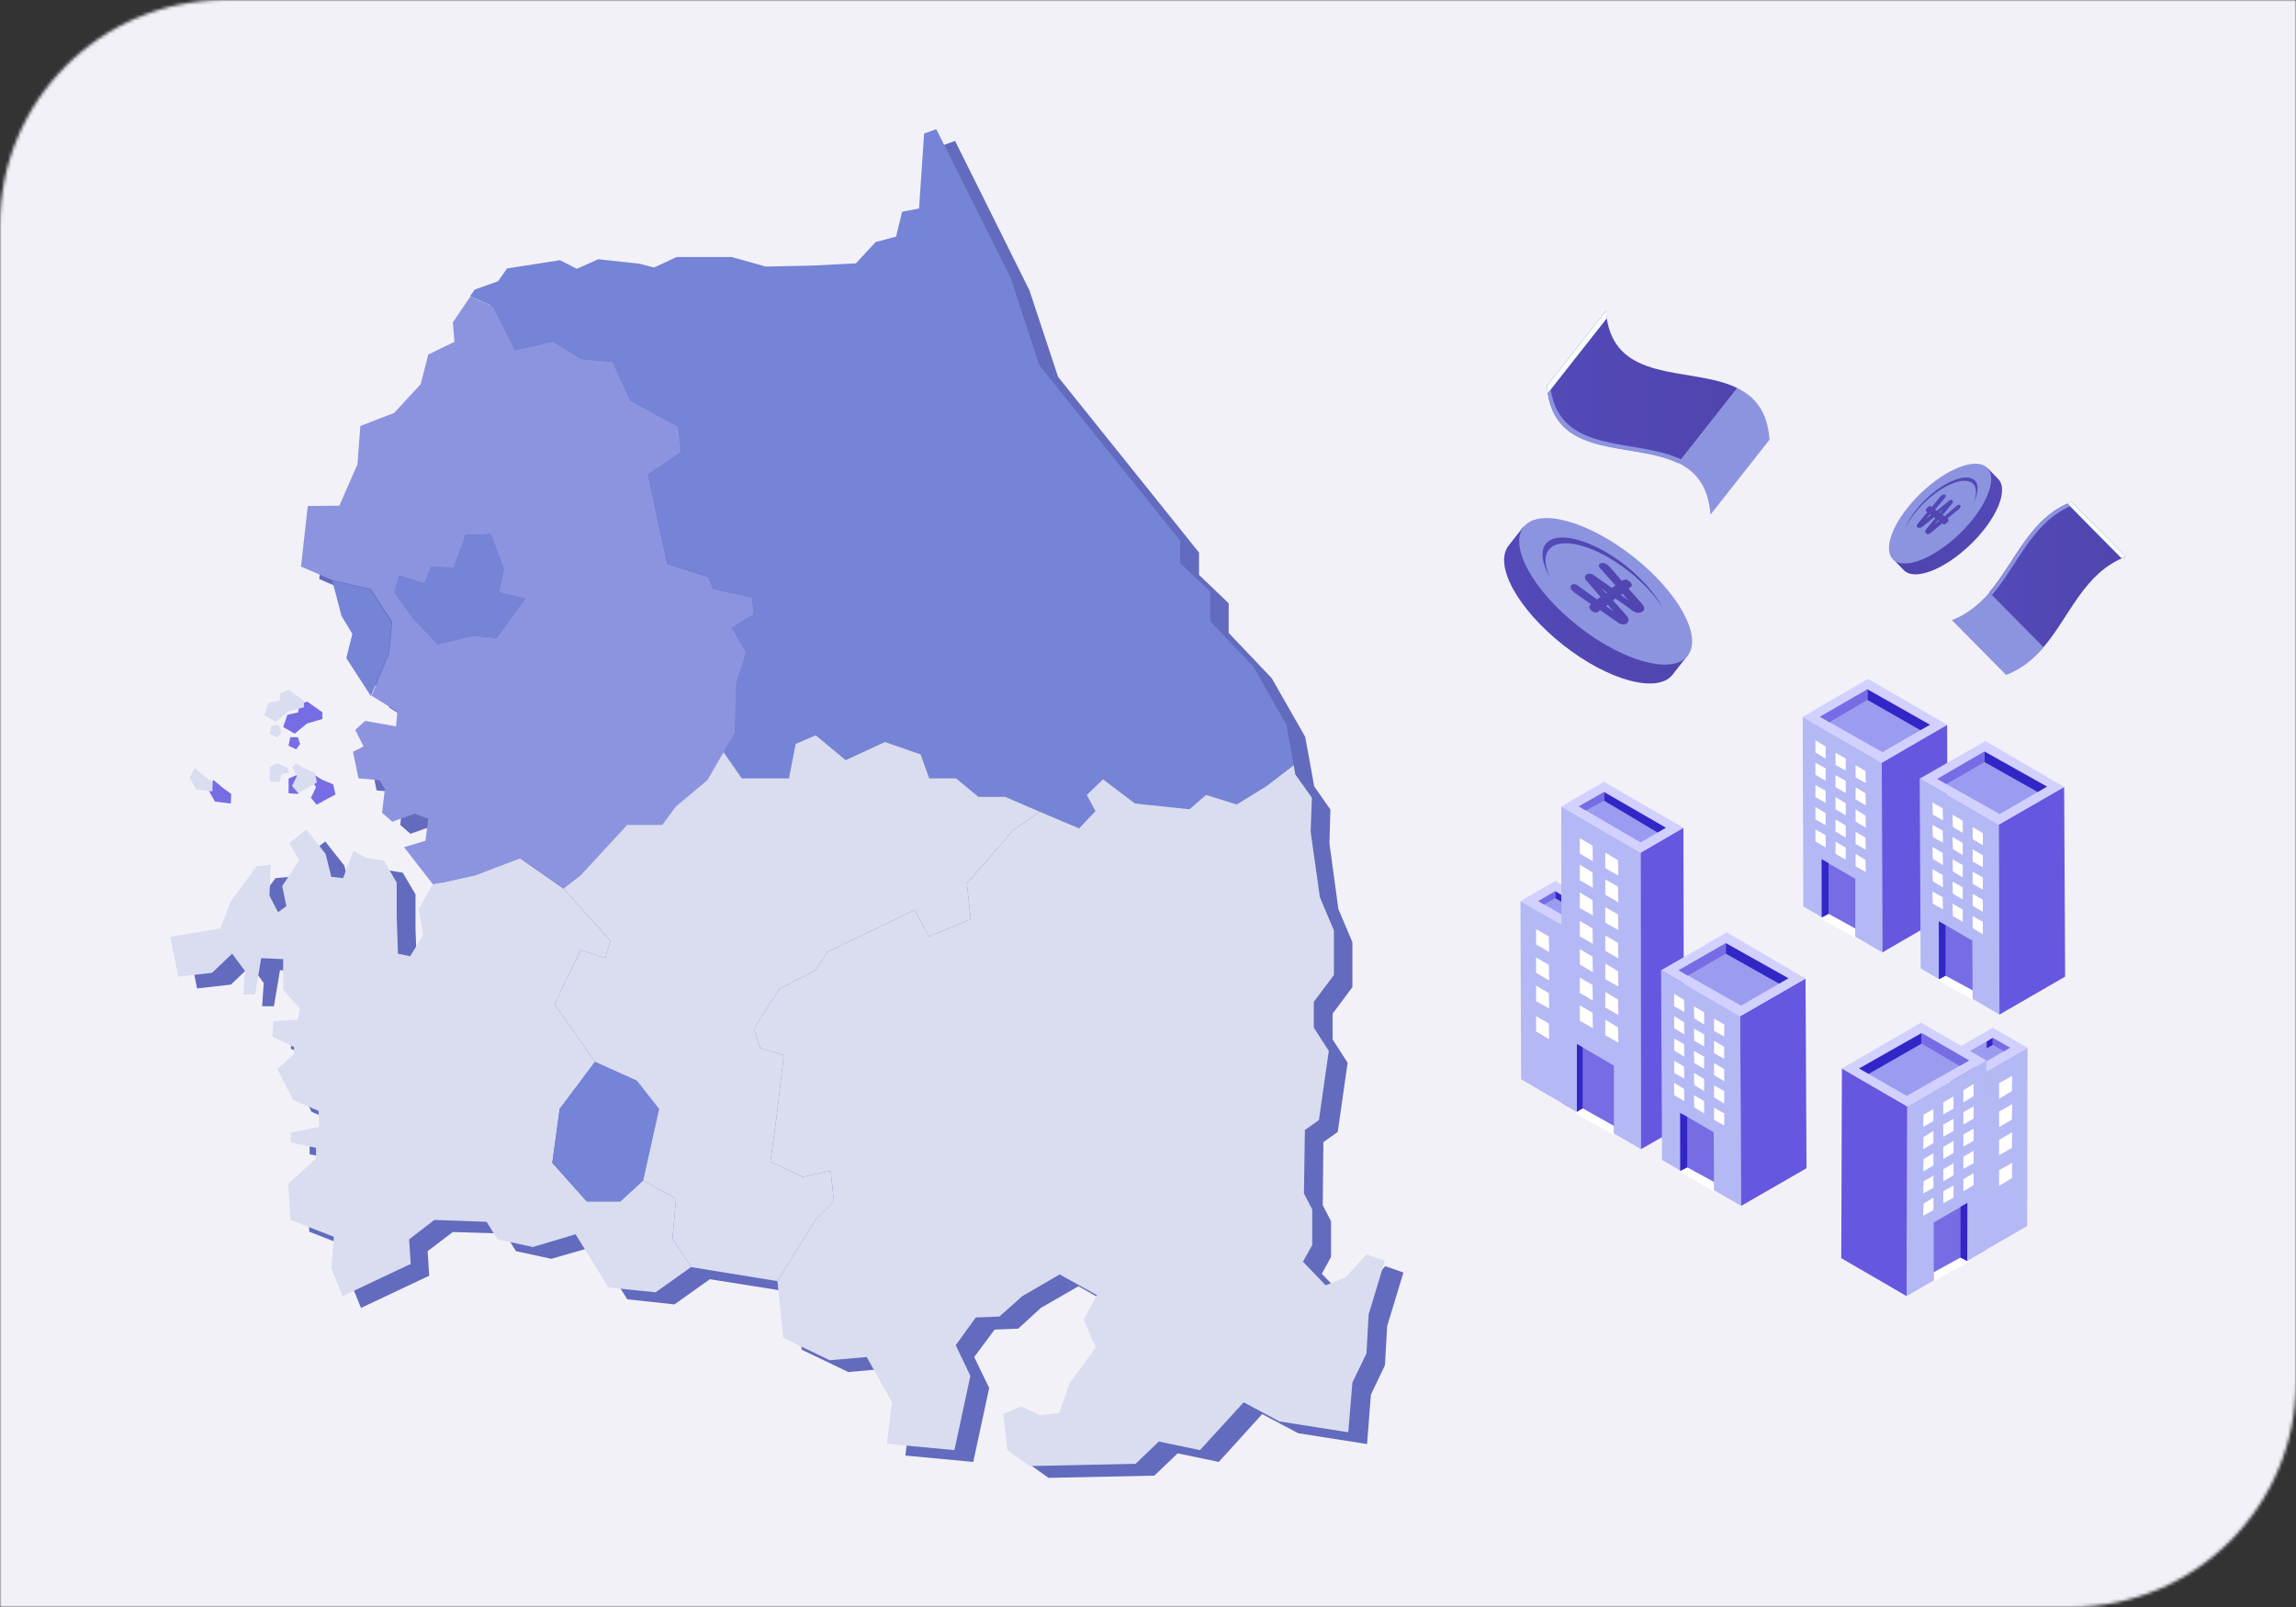 <svg width="720" height="504" viewBox="0 0 720 504" fill="none" xmlns="http://www.w3.org/2000/svg">
<rect x="0" y="0" width="720" height="504" fill="#333333" stroke="none"/>
<g clip-path="url(#clip0_167_9115)">
<mask id="mask0_167_9115" style="mask-type:luminance" maskUnits="userSpaceOnUse" x="0" y="0" width="720" height="504">
<path d="M649.4 504H0V70.6C0 31.6 31.6 0 70.6 0H720V433.4C720 472.4 688.4 504 649.4 504Z" fill="white"/>
</mask>
<g mask="url(#mask0_167_9115)">
<path d="M720 0H0V504H720V0Z" fill="#F3F1F8"/>
</g>
<mask id="mask1_167_9115" style="mask-type:luminance" maskUnits="userSpaceOnUse" x="0" y="0" width="720" height="504">
<path d="M649.4 504H0V70.6C0 31.6 31.6 0 70.6 0H720V433.4C720 472.4 688.4 504 649.4 504Z" fill="white"/>
</mask>
<g mask="url(#mask1_167_9115)">
<path d="M434.4 397.1L427.9 404.4L421.6 406.8L414.5 399.5L417.4 394.2V383L414.8 378L415 358.2L419.5 355L422.6 333.3L417.9 326V317.9L424.1 309.6V295.5L419.7 285.1L416.9 264.5L417.2 253.9L412.1 246.6L411.6 243.7L409.3 231.1L398.8 212.7L385.3 198.5V189.2L376 180.3V173.3L331.8 118.2L322.8 91L299.5 44.2L295.6 45.6L294 69.2L288.7 70.2L286.9 77.9L280.4 79.6L274.3 86.3L260.3 87L246.1 87.3L235.2 84.3H218.1L210.9 87.6L206.4 86.5L193.5 85L186.8 88L181.5 85.3L164.9 87.9L162 91.9L154.7 94.5L153.2 96.7L147.7 104.8L148.2 110.9L140 114.9L137.6 124.2L129.3 133.2L118.7 137.4L117.8 149.4L112.1 162.4L102.2 162.5L100.1 181.6L110.1 185.9L113 197L116.4 202.5L114.5 210.1L122.2 222L130.3 227.1L129.9 231.6L120.2 229.9L117.1 232.7L119.7 237.9L116.4 239.6L118.1 247.9L124.7 248.5L126.4 251.2L125.5 258.7L128.7 261.5L135.8 259L140 260.6L139.1 267.5L132.4 269.5L141.5 281.2L137.1 289L138.5 297L134.5 303.6L130.7 302.8L130.3 291.1V280.5L126.3 273.7L120.8 272.8L116.7 270.7L113.5 279.1L109.7 278.8L108 271.5L102 263.9L96.5 268.2L99.7 273.5L94.4 281.7L95.7 288L93.1 289.8L90.4 284.7L90.8 275L86.4 275.4L78.3 286.3L74.9 295L59.3 297.6L61.8 310L72.4 308.8L78.7 302.8L82.7 308.3L82.2 315.6H85.9L87.8 304.3L94.7 304.5V314.3L100 320.2L99.3 323.5L91.5 324L91.2 328.9L98.1 332.2V334.4L92.8 339L97.7 348.7L105.8 352.1L106 357.2L97.1 358.9V362L105 363.7V367.1L96.3 375.1L97 386.3L110.5 391.6L109.7 401.6L113.2 410.2L134.6 400.1L134.1 392.4L142 386.4L158.4 386.9L161.8 392.4L172.9 394.8L186.4 390.9L196.7 407.5L211.5 409.1L222.6 401.2L249.7 405.5L251.4 423.3L266 430.3L277.6 429.3L285.6 443.5L283.9 456.5L305.2 458.5L310.2 435.3L305.5 425.6L311.9 417L319.3 416.7L326.4 410.2L338.2 403.4L349.8 410L345.7 417.7L349.5 426.3L341.2 437.8L338.1 446.9L332 447.5L326.2 444.8L320.5 447.2L321.8 458.5L328.8 463.5L347.7 463.1L362 462.8L369.3 455.8L382.2 458.5L395.8 443.5L407.1 449.5L428.7 452.9L429.9 437.4L434.3 428.2L435 415.9L440.1 399.1L434.4 397.1Z" fill="#626BBD"/>
<path d="M96.3 226.9L101.1 225.5V223.4L96.3 220L93.8 221.1L93.5 223.4L90.1 224.2L88.8 228L92.4 230.1L96.3 226.9Z" fill="#766DE4"/>
<path d="M94.1 233.3L93.4 231.2H91L90.5 233.9L92.9 235L94.1 233.3Z" fill="#766DE4"/>
<path d="M99.3 252.4L102.7 250.5L105.2 249.2L104.5 246L101.1 244.6L98.7 243.1L97.5 244.4L99.1 246.9L97.5 250.2L99.3 252.4Z" fill="#766DE4"/>
<path d="M90.5 248.8L93.5 249L94.1 246.5L96.5 246L96 244.6L92.9 243.1L90.5 244.2V248.8Z" fill="#766DE4"/>
<path d="M72.4 252L72.5 249L69.9 247.1L66.9 244.6L65.4 247.8L67.4 251.4L72.4 252Z" fill="#766DE4"/>
<path d="M236.4 192.6L235.8 187.4L223.6 184.7L222.2 181L209.2 176.9L203.2 148.8L213.6 141.8L212.7 133.8L197.6 125.6L192.1 113.5L182.3 112.6L173.4 107.1L161.5 109.8L154.7 96.2L147.5 93L142 101.1L142.5 107.2L134.3 111.2L131.9 120.5L123.6 129.5L113 133.6L112.1 145.6L106.4 158.6L96.5 158.7L94.4 177.7L104.4 182L116.2 184.7L123 195L122.1 204.8L116.5 218.2L124.6 223.2L124.2 227.8L114.5 226.1L111.4 228.9L114 234.1L110.7 235.8L112.4 244.1L119 244.7L120.7 247.4L119.8 254.9L123 257.7L130.1 255.2L134.3 256.8L133.4 263.7L126.7 265.7L135.8 277.4L149.3 274.4L163.3 269.2L176.9 278.7L182.3 274.4L196.8 258.7H207.9L212.2 252.9L222.1 244.6L230.6 229.9L231 214.4L234.1 204.7L229.6 196.9L236.4 192.6ZM155.7 200.1L148.2 199.4L137.3 202.1L129.6 194L123.7 185.8L125.2 180.5L133.1 183L135.2 177.8L142.3 178.1L146 167.8L153.9 167.5L158 178.3L156.5 185.8L164.7 187.7L155.7 200.1Z" fill="#8C94E0"/>
<path d="M158 178.3L153.9 167.5L146 167.8L142.3 178L135.2 177.8L133.1 183L125.2 180.5L123.7 185.8L129.6 194L137.2 202.1L148.2 199.4L155.7 200.1L164.7 187.7L156.5 185.8L158 178.3Z" fill="#7584D6"/>
<path d="M104.2 182.1L107.1 193.2L110.5 198.8L108.6 206.4L116.3 218.3L121.9 204.9L122.8 195.1L116 184.8L104.2 182.1Z" fill="#7584D6"/>
<path d="M247.4 244.1L249.5 233.3L255.8 230.6L265.2 238.4L277.5 232.7L288.7 236.6L291.4 244.1H299.8L306.8 249.9H315.2L338.4 259.8L343.5 254.4L340.8 249.3L345.9 244.4L355.9 252L373 253.8L378.2 249.3L387.8 252.3L397.1 246.6L405.7 240L403.4 227.3L393 209L379.5 194.8V185.5L370.1 176.6V169.6L325.9 114.5L317 87.3L293.6 40.5L289.8 41.9L288.2 65.4L282.9 66.4L281 74.2L274.6 75.9L268.4 82.6L254.4 83.3L240.2 83.6L229.4 80.6H212.2L205.1 83.9L200.5 82.7L187.6 81.3L180.9 84.3L175.6 81.6L159 84.2L156.2 88.2L148.9 90.8L147.4 92.9L154.6 96.1L161.4 109.8L173.3 107.1L182.2 112.6L192.1 113.6L197.6 125.7L212.7 133.8L213.7 141.8L203.2 148.8L209.3 176.9L222.3 180.9L223.6 184.6L235.8 187.4L236.4 192.6L229.4 196.9L233.9 204.6L230.8 214.3L230.4 229.8L226.9 235.9L232.6 244.1H247.4Z" fill="#7584D6"/>
<path d="M128.3 388.7L136.2 382.6L152.6 383.2L156 388.7L167.1 391.1L180.5 387.1L190.8 403.8L205.6 405.3L216.7 397.4L210.9 388.4L212 376L201.7 370.2L194.5 376.8H184L173.2 364.7L175.5 347.8L186.6 333L173.9 315L182.1 297.9L189.8 300.5L191.4 295L176.7 278.7L163.1 269.2L149.1 274.5L135.6 277.5L131.3 285.2L132.7 293.3L128.6 299.9L124.8 299.1L124.4 287.4V276.8L120.4 269.9L115 269.1L110.8 266.9L107.6 275.4L103.9 275L102.1 267.8L96.1 260.2L90.7 264.4L93.8 269.8L88.5 277.9L89.8 284.2L87.2 286.1L84.5 280.9L84.9 271.2L80.5 271.7L72.4 282.6L69.1 291.2L53.4 293.8L55.9 306.3L66.5 305.1L72.8 299.1L76.8 304.5L76.3 311.9H80L81.9 300.5L88.8 300.8V310.5L94.1 316.4L93.4 319.8L85.7 320.3L85.4 325.1L92.2 328.4V330.6L87 335.3L91.9 345L99.9 348.4L100.1 353.4L91.2 355.2V358.3L99.1 360V363.3L90.4 371.3L91.1 382.6L104.7 387.9L103.9 397.8L107.4 406.5L128.8 396.4L128.3 388.7Z" fill="#D9DDEF"/>
<path d="M199.7 338.9L186.6 333L175.5 347.8L173.2 364.7L184 376.8H194.5L201.7 370.2L206.7 347.8L199.7 338.9Z" fill="#7584D6"/>
<path d="M255.7 382.6L261.5 376.8L260.5 367.2L251.7 369.1L241.6 364.3L243.5 350.5L245.8 330.9L238.4 328.7L236.4 322.6L244.5 310.1L255.7 304.3L259.6 298.5L286.8 285.4L291.3 293.7L304.4 288.3L303.2 277.1L317.9 260.2L326.1 254.6L315.2 249.9H306.8L299.8 244.1H291.4L288.7 236.6L277.5 232.7L265.2 238.4L255.8 230.6L249.5 233.3L247.4 244.1H232.6L226.9 235.9L221.9 244.6L212 252.9L207.7 258.7H196.7L182.1 274.5L176.7 278.7L191.4 295L189.8 300.5L182.1 297.9L173.9 315L186.6 333L199.7 338.9L206.7 347.8L201.7 370.2L212 376L210.9 388.4L216.7 397.4L243.8 401.8L255.7 382.6Z" fill="#D9DDEF"/>
<path d="M428.5 424.5L429.2 412.2L434.3 395.4L428.5 393.4L422 400.6L415.7 403.1L408.6 395.7L411.5 390.5V379.3L408.9 374.3L409.2 354.4L413.6 351.3L416.7 329.6L412 322.3V314.2L418.3 305.8V291.8L413.9 281.4L411 260.8L411.4 250.2L406.2 242.9L405.7 240L397.1 246.6L387.8 252.3L378.2 249.3L373 253.8L355.9 252L345.9 244.4L340.8 249.3L343.5 254.4L338.4 259.8L326.1 254.6L317.9 260.2L303.2 277.1L304.4 288.3L291.3 293.7L286.8 285.4L259.6 298.5L255.7 304.3L244.5 310.1L236.4 322.6L238.4 328.7L245.8 330.9L243.5 350.5L241.6 364.3L251.7 369.1L260.5 367.2L261.5 376.8L255.7 382.6L243.8 401.8L245.6 419.6L260.2 426.6L271.8 425.6L279.7 439.8L278.1 452.8L299.3 454.8L304.3 431.5L299.7 421.9L306 413.2L313.4 412.9L320.6 406.5L332.3 399.7L344 406.2L339.8 413.9L343.6 422.6L335.3 434L332.2 443.2L326.1 443.8L320.3 441.1L314.6 443.5L315.9 454.8L322.9 459.8L341.8 459.4L356.1 459.1L363.4 452.1L376.3 454.8L390 439.8L401.2 445.8L422.8 449.2L424.1 433.6L428.5 424.5Z" fill="#D9DDEF"/>
<path d="M90.4 216.3L87.9 217.4L87.7 219.7L84.2 220.5L82.9 224.3L86.5 226.4L90.4 223.2L95.3 221.8V219.7L90.4 216.3Z" fill="#D9DDEF"/>
<path d="M87.5 227.5H85.1L84.6 230.2L87 231.3L88.3 229.6L87.5 227.5Z" fill="#D9DDEF"/>
<path d="M92.8 239.4L91.6 240.7L93.2 243.2L91.6 246.5L93.5 248.7L96.9 246.8L99.4 245.4L98.7 242.3L95.3 240.9L92.8 239.4Z" fill="#D9DDEF"/>
<path d="M87 239.4L84.6 240.5V245.1L87.7 245.3L88.3 242.8L90.7 242.3L90.2 240.8L87 239.4Z" fill="#D9DDEF"/>
<path d="M61 240.9L59.5 244L61.5 247.6L66.6 248.2L66.7 245.3L64 243.4L61 240.9Z" fill="#D9DDEF"/>
<path d="M476.8 282.6L477 338.5L492.3 347.4L492.2 291.4L476.8 282.6Z" fill="#B4B8F4"/>
<path d="M490 290.2L490.1 346.2L501 339.9L500.8 283.9L490 290.2Z" fill="#73716E"/>
<path d="M476.8 282.6L490 290.2L500.8 283.9L487.7 276.3L476.8 282.6Z" fill="#D2D0FF"/>
<path d="M495.3 283.9L487.7 279.5L482.4 282.6L490 287L495.3 283.9Z" fill="#9B9BF0"/>
<path d="M489.6 252.9L489.7 346L514.6 360.4L514.5 267.4L489.6 252.9Z" fill="#B4B8F4"/>
<path d="M514.5 267.4L514.6 360.4L528.1 352.7L527.9 259.6L514.5 267.4Z" fill="#6657E0"/>
<path d="M489.6 252.9L514.5 267.4L527.9 259.6L503 245.2L489.6 252.9Z" fill="#D2D0FF"/>
<path d="M522.4 259.6L503 248.4L495.1 252.9L514.5 264.2L522.4 259.6Z" fill="#9B9BF0"/>
<path d="M495.4 279.9V284.8L499.5 287.1L499.4 282.3L495.4 279.9Z" fill="white"/>
<path d="M495.4 271.2V276.1L499.5 278.4L499.4 273.6L495.4 271.2Z" fill="white"/>
<path d="M495.4 262.9V267.7L499.5 270.1L499.4 265.2L495.4 262.9Z" fill="white"/>
<path d="M495.4 288.8V293.7L499.5 296L499.4 291.2L495.4 288.8Z" fill="white"/>
<path d="M495.4 297.7V302.5L499.5 304.9L499.4 300L495.4 297.7Z" fill="white"/>
<path d="M495.4 306.6V311.4L499.5 313.8L499.4 308.9L495.4 306.6Z" fill="white"/>
<path d="M503.4 284.5V289.4L507.5 291.7L507.4 286.8L503.4 284.5Z" fill="white"/>
<path d="M503.4 293.4V298.2L507.5 300.6L507.4 295.7L503.4 293.4Z" fill="white"/>
<path d="M503.4 302.2V307.1L507.5 309.4L507.4 304.6L503.4 302.2Z" fill="white"/>
<path d="M503.4 311.1V316L507.5 318.3L507.4 313.5L503.4 311.1Z" fill="white"/>
<path d="M503.4 275.8V280.6L507.5 283L507.4 278.1L503.4 275.8Z" fill="white"/>
<path d="M503.4 267.4V272.3L507.5 274.6L507.4 269.8L503.4 267.4Z" fill="white"/>
<path d="M503.4 319.8V324.7L507.5 327L507.4 322.2L503.4 319.8Z" fill="white"/>
<path d="M495.4 315.3V320.1L499.5 322.5L499.4 317.6L495.4 315.3Z" fill="white"/>
<path d="M495.6 328.1L495.7 349.4L506.1 355.5V334.2L495.6 328.1Z" fill="#766DE4"/>
<path d="M496.3 347.6L493.9 349.1L506.1 355.9V353.1L496.3 347.6Z" fill="white"/>
<path d="M496.3 328.5V347.6L494.5 348.7V327.4L496.3 328.5Z" fill="#3326C7"/>
<path d="M522.4 259.6L519.8 261.1L503 251.1V248.4L522.4 259.6Z" fill="#3326C7"/>
<path d="M503 251.1L497.3 254.2L495.1 252.9L503 248.4V251.1Z" fill="#766DE4"/>
<path d="M487.7 279.5V281.7L489.6 282.8V280.7L487.7 279.5Z" fill="#3326C7"/>
<path d="M487.7 281.7L484.2 283.7L482.4 282.6L487.7 279.5V281.7Z" fill="#766DE4"/>
<path d="M481.7 291.4V296.2L485.8 298.6L485.7 293.7L481.7 291.4Z" fill="white"/>
<path d="M481.7 300.3V305.1L485.8 307.5L485.7 302.6L481.7 300.3Z" fill="white"/>
<path d="M481.7 318.7V323.5L485.8 325.9L485.7 321L481.7 318.7Z" fill="white"/>
<path d="M481.7 309.1V314L485.8 316.3L485.7 311.5L481.7 309.1Z" fill="white"/>
<path d="M520.9 304.3L521.2 363.8L546 378.2L545.7 318.7L520.9 304.3Z" fill="#B4B8F4"/>
<path d="M545.7 318.7L546 378.2L566.5 366.4L566.2 306.9L545.7 318.7Z" fill="#6657E0"/>
<path d="M520.9 304.3L545.7 318.7L566.2 306.9L541.5 292.4L520.9 304.3Z" fill="#D2D0FF"/>
<path d="M560.8 306.8L541.2 295.8L526.4 304.3L546 315.4L560.8 306.8Z" fill="#9B9BF0"/>
<path d="M526.9 349L527 367.2L537.5 373.3L537.4 355.1L526.9 349Z" fill="#766DE4"/>
<path d="M537.5 319.5V323.3L540.7 325.1V321.3L537.5 319.5Z" fill="white"/>
<path d="M537.5 326.4V330.3L540.7 332.1V328.3L537.5 326.4Z" fill="white"/>
<path d="M537.5 333.4V337.2L540.7 339.1V335.3L537.5 333.4Z" fill="white"/>
<path d="M537.5 340.4V344.2L540.7 346.1V342.2L537.5 340.4Z" fill="white"/>
<path d="M537.5 347.4V351.2L540.7 353V349.2L537.5 347.4Z" fill="white"/>
<path d="M531.2 315.6L531.3 319.4L534.4 321.3V317.5L531.2 315.6Z" fill="white"/>
<path d="M531.2 322.6L531.3 326.4L534.4 328.2V324.4L531.2 322.6Z" fill="white"/>
<path d="M531.2 329.6L531.3 333.4L534.4 335.2V331.4L531.2 329.6Z" fill="white"/>
<path d="M531.2 336.5L531.3 340.3L534.4 342.2V338.4L531.2 336.5Z" fill="white"/>
<path d="M531.2 343.5L531.3 347.3L534.4 349.2V345.3L531.2 343.5Z" fill="white"/>
<path d="M525 311.7V315.6L528.2 317.4L528.1 313.6L525 311.7Z" fill="white"/>
<path d="M525 318.7V322.5L528.2 324.4L528.1 320.6L525 318.7Z" fill="white"/>
<path d="M525 325.7V329.5L528.2 331.4L528.1 327.5L525 325.7Z" fill="white"/>
<path d="M525 332.7V336.5L528.2 338.3L528.1 334.5L525 332.7Z" fill="white"/>
<path d="M525 339.6V343.5L528.2 345.3L528.1 341.5L525 339.6Z" fill="white"/>
<path d="M541.2 295.8V299.1L557.9 308.5L560.8 306.8L541.2 295.8Z" fill="#3326C7"/>
<path d="M541.2 295.8V299.1L529.3 306L526.4 304.3L541.2 295.8Z" fill="#766DE4"/>
<path d="M529.1 366.1L526.5 367.5L537.5 373.6V370.7L529.1 366.1Z" fill="white"/>
<path d="M529.1 350.3V366.1L526.9 367.2V349.1L529.1 350.3Z" fill="#3326C7"/>
<path d="M635.8 328.6L635.7 384.5L620.3 393.4L620.5 337.4L635.8 328.6Z" fill="#B4B8F4"/>
<path d="M622.7 336.2L622.5 392.2L611.7 385.9L611.8 329.9L622.7 336.2Z" fill="#73716E"/>
<path d="M635.8 328.6L622.7 336.2L611.8 329.9L624.9 322.3L635.8 328.6Z" fill="#D2D0FF"/>
<path d="M617.3 329.9L624.9 325.5L630.3 328.6L622.7 333L617.3 329.9Z" fill="#9B9BF0"/>
<path d="M624.9 325.5V327.7L623 328.8V326.7L624.9 325.5Z" fill="#3326C7"/>
<path d="M624.9 327.7L628.4 329.7L630.3 328.6L624.9 325.5V327.7Z" fill="#766DE4"/>
<path d="M631 337.4L630.9 342.2L626.9 344.6V339.7L631 337.4Z" fill="white"/>
<path d="M631 346.3L630.9 351.1L626.9 353.5V348.6L631 346.3Z" fill="white"/>
<path d="M631 364.7L630.9 369.5L626.9 371.9V367L631 364.7Z" fill="white"/>
<path d="M631 355.1L630.9 360L626.9 362.3V357.5L631 355.1Z" fill="white"/>
<path d="M622.9 332.6L622.7 392.1L597.9 406.5L598.1 347L622.9 332.6Z" fill="#B4B8F4"/>
<path d="M598.1 347L597.9 406.5L577.4 394.6L577.6 335.1L598.1 347Z" fill="#6657E0"/>
<path d="M622.9 332.6L598.1 347L577.6 335.1L602.4 320.7L622.9 332.6Z" fill="#D2D0FF"/>
<path d="M583 335.1L602.6 324L617.5 332.6L597.9 343.7L583 335.1Z" fill="#9B9BF0"/>
<path d="M617 377.3L616.9 395.5L606.4 401.6V383.4L617 377.3Z" fill="#766DE4"/>
<path d="M606.3 347.8V351.6L603.1 353.4L603.2 349.6L606.3 347.8Z" fill="white"/>
<path d="M606.3 354.7V358.5L603.1 360.4L603.2 356.6L606.3 354.7Z" fill="white"/>
<path d="M606.3 361.7V365.5L603.1 367.4L603.2 363.5L606.3 361.7Z" fill="white"/>
<path d="M606.3 368.7V372.5L603.1 374.3L603.2 370.5L606.3 368.7Z" fill="white"/>
<path d="M606.3 375.6V379.5L603.1 381.3L603.2 377.5L606.3 375.6Z" fill="white"/>
<path d="M612.6 343.9V347.7L609.4 349.5V345.7L612.6 343.9Z" fill="white"/>
<path d="M612.6 350.9V354.7L609.4 356.5V352.7L612.6 350.9Z" fill="white"/>
<path d="M612.6 357.8V361.6L609.4 363.5V359.7L612.6 357.8Z" fill="white"/>
<path d="M612.6 364.8V368.6L609.4 370.5V366.7L612.6 364.8Z" fill="white"/>
<path d="M612.6 371.8V375.6L609.4 377.4V373.6L612.6 371.8Z" fill="white"/>
<path d="M618.9 340V343.8L615.7 345.7V341.9L618.9 340Z" fill="white"/>
<path d="M618.9 347V350.8L615.7 352.7V348.8L618.9 347Z" fill="white"/>
<path d="M618.9 354V357.8L615.7 359.6V355.8L618.9 354Z" fill="white"/>
<path d="M618.9 360.9V364.8L615.7 366.6V362.8L618.9 360.9Z" fill="white"/>
<path d="M618.9 367.9V371.7L615.7 373.6V369.8L618.9 367.9Z" fill="white"/>
<path d="M602.6 324V327.3L586 336.8L583 335.1L602.6 324Z" fill="#3326C7"/>
<path d="M602.6 324V327.3L614.5 334.3L617.5 332.6L602.6 324Z" fill="#766DE4"/>
<path d="M614.8 394.4L617.4 395.7L606.4 401.9V399L614.8 394.4Z" fill="white"/>
<path d="M614.8 378.5V394.4L616.9 395.5V377.3L614.8 378.5Z" fill="#3326C7"/>
<path d="M565.3 224.8L565.5 284.3L590.3 298.7L590.1 239.2L565.3 224.8Z" fill="#B4B8F4"/>
<path d="M590.1 239.2L590.3 298.7L610.8 286.8L610.6 227.3L590.1 239.2Z" fill="#6657E0"/>
<path d="M565.3 224.8L590.1 239.2L610.6 227.3L585.8 212.9L565.3 224.8Z" fill="#D2D0FF"/>
<path d="M605.2 227.3L585.6 216.2L570.7 224.8L590.3 235.9L605.2 227.3Z" fill="#9B9BF0"/>
<path d="M571.2 269.5L571.3 287.7L581.8 293.8V275.6L571.2 269.5Z" fill="#766DE4"/>
<path d="M581.9 240V243.8L585.1 245.6L585 241.8L581.9 240Z" fill="white"/>
<path d="M581.9 246.9V250.7L585.1 252.6L585 248.8L581.9 246.9Z" fill="white"/>
<path d="M581.9 253.9V257.7L585.1 259.6L585 255.8L581.9 253.9Z" fill="white"/>
<path d="M581.9 260.9V264.7L585.1 266.5L585 262.7L581.9 260.9Z" fill="white"/>
<path d="M581.9 267.8V271.7L585.1 273.5L585 269.7L581.9 267.8Z" fill="white"/>
<path d="M575.6 236.1V239.9L578.8 241.7V237.9L575.6 236.1Z" fill="white"/>
<path d="M575.6 243.1V246.9L578.8 248.7V244.9L575.6 243.1Z" fill="white"/>
<path d="M575.6 250V253.8L578.8 255.7V251.9L575.6 250Z" fill="white"/>
<path d="M575.6 257V260.8L578.8 262.7V258.9L575.6 257Z" fill="white"/>
<path d="M575.6 264V267.8L578.8 269.6V265.8L575.6 264Z" fill="white"/>
<path d="M569.3 232.2V236L572.5 237.9V234.1L569.3 232.2Z" fill="white"/>
<path d="M569.3 239.2V243L572.5 244.9V241L569.3 239.2Z" fill="white"/>
<path d="M569.3 246.2V250L572.5 251.8V248L569.3 246.2Z" fill="white"/>
<path d="M569.3 253.1V257L572.5 258.8V255L569.3 253.1Z" fill="white"/>
<path d="M569.3 260.1V263.9L572.5 265.8V262L569.3 260.1Z" fill="white"/>
<path d="M585.6 216.2V219.5L602.2 229L605.2 227.3L585.6 216.2Z" fill="#3326C7"/>
<path d="M585.6 216.2V219.5L573.7 226.5L570.7 224.8L585.6 216.2Z" fill="#766DE4"/>
<path d="M573.4 286.6L570.8 288L581.8 294.1V291.2L573.4 286.6Z" fill="white"/>
<path d="M573.4 270.7V286.6L571.3 287.7V269.5L573.4 270.7Z" fill="#3326C7"/>
<path d="M602 244.2L602.3 303.7L627 318.2L626.8 258.6L602 244.2Z" fill="#B4B8F4"/>
<path d="M626.8 258.6L627 318.2L647.6 306.3L647.3 246.8L626.8 258.6Z" fill="#6657E0"/>
<path d="M602 244.2L626.8 258.6L647.3 246.8L622.6 232.4L602 244.2Z" fill="#D2D0FF"/>
<path d="M641.9 246.7L622.3 235.7L607.5 244.3L627.1 255.3L641.9 246.7Z" fill="#9B9BF0"/>
<path d="M608 288.9L608.1 307.1L618.6 313.2L618.5 295L608 288.9Z" fill="#766DE4"/>
<path d="M618.6 259.4V263.2L621.8 265.1V261.3L618.6 259.4Z" fill="white"/>
<path d="M618.6 266.4V270.2L621.8 272V268.2L618.6 266.4Z" fill="white"/>
<path d="M618.6 273.4V277.2L621.8 279V275.2L618.6 273.4Z" fill="white"/>
<path d="M618.6 280.3V284.1L621.8 286V282.2L618.6 280.3Z" fill="white"/>
<path d="M618.6 287.3V291.1L621.8 293V289.1L618.6 287.3Z" fill="white"/>
<path d="M612.3 255.5L612.4 259.4L615.5 261.2V257.4L612.3 255.5Z" fill="white"/>
<path d="M612.3 262.5L612.4 266.3L615.5 268.2V264.4L612.3 262.5Z" fill="white"/>
<path d="M612.3 269.5L612.4 273.3L615.5 275.2V271.3L612.3 269.5Z" fill="white"/>
<path d="M612.3 276.5L612.4 280.3L615.5 282.1V278.3L612.3 276.5Z" fill="white"/>
<path d="M612.3 283.4L612.4 287.3L615.5 289.1V285.3L612.3 283.4Z" fill="white"/>
<path d="M606 251.7L606.1 255.5L609.3 257.3L609.2 253.5L606 251.7Z" fill="white"/>
<path d="M606 258.7L606.1 262.5L609.3 264.3L609.2 260.5L606 258.7Z" fill="white"/>
<path d="M606 265.6L606.1 269.4L609.3 271.3L609.2 267.5L606 265.6Z" fill="white"/>
<path d="M606 272.6L606.1 276.4L609.3 278.3L609.2 274.4L606 272.6Z" fill="white"/>
<path d="M606 279.6L606.1 283.4L609.3 285.2L609.2 281.4L606 279.6Z" fill="white"/>
<path d="M622.3 235.7V239L639 248.4L641.9 246.7L622.3 235.7Z" fill="#3326C7"/>
<path d="M622.3 235.7V239L610.4 245.9L607.5 244.3L622.3 235.7Z" fill="#766DE4"/>
<path d="M610.1 306L607.6 307.4L618.6 313.6V310.6L610.1 306Z" fill="white"/>
<path d="M610.1 290.2V306L608 307.1V289L610.1 290.2Z" fill="#3326C7"/>
<path d="M525 202.4C522.8 195.8 516.4 187.6 507.4 180.4C498.4 173.3 488.8 169 481.9 168.4L477.8 165.1L473.1 171.1C468.3 177.2 476 191.1 490.2 202.3C504.4 213.5 519.8 217.6 524.5 211.6L529.2 205.6L525 202.4Z" fill="url(#paint0_linear_167_9115)"/>
<path d="M529.229 205.669C533.974 199.634 526.309 185.694 512.111 174.533C497.912 163.372 482.556 159.217 477.812 165.252C473.068 171.288 480.732 185.228 494.931 196.389C509.129 207.55 524.485 211.705 529.229 205.669Z" fill="#8C94E0"/>
<path d="M521.7 191.1C519.4 187.2 515.6 183 510.8 179.2C500.4 171 489.2 168 485.7 172.4C484.1 174.5 484.4 177.8 486.3 181.5C483.6 177 482.9 173 484.7 170.6C488.2 166.2 499.4 169.2 509.8 177.4C515.3 181.8 519.5 186.8 521.7 191.1Z" fill="url(#paint1_linear_167_9115)"/>
<path d="M501.3 191.8C500.9 192.1 500.5 192.2 500.1 192.1C499.7 192 499.4 191.8 499 191.5C498.7 191.2 498.5 190.9 498.4 190.6C498.3 190.3 498.4 190 498.8 189.6L498.9 189.5L493.8 185.9C493.6 185.8 493.4 185.6 493.2 185.4C493 185.2 492.9 185 492.7 184.9C492.6 184.7 492.5 184.5 492.5 184.3C492.5 184.1 492.5 183.9 492.6 183.7C492.8 183.4 493.1 183.2 493.6 183.2C494 183.2 494.5 183.4 495 183.8L500.8 188L501.9 187.2L497.3 181.9C497.1 181.7 497.1 181.5 497 181.1C497 180.8 497.1 180.5 497.5 180.2C497.8 180 498.2 179.9 498.6 179.9C499 180 499.3 180.1 499.5 180.2L505.5 184.4L506.6 183.6L502 178.5C501.5 178 501.3 177.6 501.4 177.3C501.4 177 501.7 176.7 502.2 176.6C502.4 176.5 502.7 176.5 502.9 176.6C503.1 176.6 503.4 176.7 503.6 176.8C503.8 176.9 504 177.1 504.2 177.2C504.4 177.4 504.5 177.5 504.7 177.7L508.6 182.2L508.8 182.1C509.2 181.8 509.6 181.7 510 181.8C510.4 181.9 510.7 182.1 511.1 182.4C511.4 182.7 511.6 183 511.7 183.3C511.8 183.6 511.7 183.9 511.2 184.2L510.7 184.6L515 189.5C515.1 189.7 515.3 189.9 515.4 190.1C515.5 190.3 515.6 190.5 515.6 190.7C515.6 190.9 515.6 191.1 515.5 191.3C515.4 191.5 515.3 191.7 515 191.8C514.6 192.1 514.1 192.3 513.6 192.2C513.1 192.1 512.7 192 512.2 191.7L506.6 187.7L505.8 188.3L510.2 193.2C510.5 193.6 510.7 194 510.7 194.4C510.7 194.8 510.5 195.2 510.1 195.5C509.9 195.7 509.6 195.8 509.4 195.8C509.2 195.8 508.9 195.9 508.7 195.8C508.5 195.8 508.3 195.7 508 195.6C507.8 195.5 507.5 195.4 507.3 195.2L501.7 191.3L501.3 191.8ZM506 191.8L504.2 189.7L503.7 190.1L506 191.8ZM503.7 186.1L504 185.9L502 184.4L503.7 186.1ZM510.7 188.3L508.8 186.2L508.3 186.6L510.7 188.3Z" fill="url(#paint2_linear_167_9115)"/>
<path d="M596 173.1C597 168.8 600.4 163.2 605.7 158.2C610.9 153.2 616.6 149.9 620.9 149.1L623.3 146.8L626.6 150.2C630 153.7 626.1 162.9 617.9 170.8C609.7 178.7 600.3 182.3 597 178.8L593.7 175.4L596 173.1Z" fill="url(#paint3_linear_167_9115)"/>
<path d="M614.498 167.405C622.682 159.502 626.579 150.261 623.203 146.765C619.826 143.269 610.455 146.842 602.272 154.746C594.088 162.649 590.191 171.89 593.567 175.386C596.944 178.882 606.315 175.309 614.498 167.405Z" fill="#8C94E0"/>
<path d="M597.4 165.8C598.6 163.2 600.7 160.3 603.5 157.6C609.5 151.8 616.3 149.2 618.8 151.8C619.9 153 619.9 155.1 619 157.6C620.4 154.6 620.6 152 619.3 150.7C616.8 148.2 610 150.8 604 156.5C600.8 159.6 598.5 162.9 597.4 165.8Z" fill="url(#paint4_linear_167_9115)"/>
<path d="M609.1 164.1L605.6 167C605.5 167.1 605.3 167.2 605.2 167.3C605.1 167.4 604.9 167.4 604.8 167.5C604.7 167.5 604.5 167.6 604.4 167.5C604.3 167.5 604.1 167.4 604 167.3C603.8 167.1 603.7 166.9 603.7 166.7C603.7 166.5 603.9 166.2 604.1 165.9L606.9 162.5L606.5 162.2L603 165.1C602.7 165.3 602.4 165.5 602.1 165.5C601.8 165.6 601.6 165.5 601.3 165.4C601.2 165.3 601.1 165.2 601.1 165.1C601.1 165 601.1 164.9 601.1 164.8C601.1 164.7 601.2 164.6 601.3 164.4C601.4 164.3 601.5 164.1 601.6 164L604.4 160.6L604.1 160.4C603.9 160.2 603.8 160.1 603.9 159.9C604 159.7 604.1 159.5 604.3 159.3C604.5 159.1 604.7 158.9 605 158.8C605.2 158.7 605.5 158.7 605.7 158.9L605.8 159L608.3 155.9C608.4 155.8 608.5 155.7 608.6 155.6C608.7 155.5 608.8 155.4 609 155.3C609.1 155.2 609.3 155.1 609.4 155.1C609.5 155.1 609.7 155 609.8 155.1C610.1 155.1 610.2 155.3 610.2 155.5C610.2 155.7 610.1 156 609.8 156.3L606.8 159.8L607.4 160.2L611.1 157.1C611.2 157 611.4 156.9 611.6 156.8C611.8 156.7 612 156.8 612.2 156.9C612.4 157 612.5 157.2 612.4 157.4C612.4 157.6 612.3 157.8 612.2 157.9L609.2 161.5L609.8 161.9L613.4 158.8C613.7 158.5 614 158.4 614.3 158.3C614.5 158.3 614.7 158.4 614.8 158.6C614.9 158.7 614.9 158.8 614.8 158.9C614.8 159 614.7 159.1 614.6 159.3C614.5 159.4 614.4 159.6 614.3 159.7C614.2 159.8 614.1 159.9 613.9 160L610.7 162.6L610.8 162.7C611 162.9 611.1 163 611 163.3C610.9 163.6 610.8 163.7 610.6 163.9C610.4 164.1 610.2 164.3 609.9 164.4C609.7 164.5 609.5 164.5 609.2 164.3L609.1 164.1ZM608.1 163.3L607.8 163.1L606.6 164.5L608.1 163.3ZM609.4 159.6L608.2 160.7L608.4 160.8L609.4 159.6ZM605.5 161.5L605.2 161.3L604 162.7L605.5 161.5Z" fill="url(#paint5_linear_167_9115)"/>
<path d="M612.1 194.5C617.8 200.2 623.4 206 629.1 211.7C634 209.8 637.7 206.7 640.9 203C635.2 197.3 629.6 191.5 623.9 185.8C620.7 189.4 617 192.6 612.1 194.5Z" fill="#8C94E0"/>
<path d="M649.6 157.4C636.6 162.4 632.1 176 623.8 185.8C629.5 191.5 635.1 197.3 640.8 203C649.1 193.3 653.5 179.6 666.6 174.6C660.9 168.9 655.3 163.1 649.6 157.4Z" fill="url(#paint6_linear_167_9115)"/>
<path d="M665.3 175.1C665.7 174.9 666.2 174.7 666.6 174.6C660.9 168.9 655.3 163.1 649.6 157.4C649.1 157.6 648.7 157.8 648.3 157.9C654 163.7 659.6 169.4 665.3 175.1Z" fill="#F9FFFD"/>
<path d="M649.1 158.8C637.1 164.2 632.7 177.2 624.7 186.6C624.4 186.3 624.1 186 623.9 185.8C631.9 176.4 636.3 163.3 648.3 158C648.6 158.2 648.9 158.5 649.1 158.8Z" fill="#8C94E0"/>
<path d="M536.4 161.4C542.6 153.6 548.7 145.7 554.9 137.9C554.3 129 550.3 124.4 544.8 121.7C538.6 129.5 532.5 137.4 526.3 145.2C531.8 147.9 535.7 152.5 536.4 161.4Z" fill="#8C94E0"/>
<path d="M485.1 121C486.8 144.4 511.8 138.1 526.3 145.2C532.5 137.4 538.6 129.5 544.8 121.7C530.3 114.6 505.3 120.9 503.6 97.5C497.4 105.3 491.3 113.2 485.1 121Z" fill="url(#paint7_linear_167_9115)"/>
<path d="M503.9 99.8C503.8 99.1 503.7 98.3 503.6 97.5C497.4 105.3 491.3 113.2 485.1 121C485.2 121.8 485.2 122.6 485.4 123.3C491.5 115.5 497.7 107.7 503.9 99.8Z" fill="#F9FFFD"/>
<path d="M486.3 122.2C489.4 142.8 513.2 137.3 527.2 144.1C526.9 144.5 526.6 144.9 526.3 145.3C512.3 138.5 488.5 144.1 485.4 123.4C485.6 122.9 486 122.6 486.3 122.2Z" fill="#8C94E0"/>
</g>
</g>
<defs>
<linearGradient id="paint0_linear_167_9115" x1="471.648" y1="189.843" x2="529.197" y2="189.843" gradientUnits="userSpaceOnUse">
<stop stop-color="#5349B8"/>
<stop offset="1" stop-color="#5045AE"/>
</linearGradient>
<linearGradient id="paint1_linear_167_9115" x1="483.662" y1="179.898" x2="521.65" y2="179.898" gradientUnits="userSpaceOnUse">
<stop stop-color="#5349B8"/>
<stop offset="1" stop-color="#5045AE"/>
</linearGradient>
<linearGradient id="paint2_linear_167_9115" x1="492.617" y1="186.375" x2="515.58" y2="186.375" gradientUnits="userSpaceOnUse">
<stop stop-color="#5349B8"/>
<stop offset="1" stop-color="#5045AE"/>
</linearGradient>
<linearGradient id="paint3_linear_167_9115" x1="623.427" y1="146.901" x2="600.495" y2="181.361" gradientUnits="userSpaceOnUse">
<stop stop-color="#5349B8"/>
<stop offset="1" stop-color="#5045AE"/>
</linearGradient>
<linearGradient id="paint4_linear_167_9115" x1="616.467" y1="148.722" x2="602.729" y2="169.367" gradientUnits="userSpaceOnUse">
<stop stop-color="#5349B8"/>
<stop offset="1" stop-color="#5045AE"/>
</linearGradient>
<linearGradient id="paint5_linear_167_9115" x1="611.472" y1="156.093" x2="604.016" y2="167.297" gradientUnits="userSpaceOnUse">
<stop stop-color="#5349B8"/>
<stop offset="1" stop-color="#5045AE"/>
</linearGradient>
<linearGradient id="paint6_linear_167_9115" x1="623.854" y1="180.174" x2="666.603" y2="180.174" gradientUnits="userSpaceOnUse">
<stop stop-color="#5349B8"/>
<stop offset="1" stop-color="#5045AE"/>
</linearGradient>
<linearGradient id="paint7_linear_167_9115" x1="485.088" y1="121.361" x2="544.754" y2="121.361" gradientUnits="userSpaceOnUse">
<stop stop-color="#5349B8"/>
<stop offset="1" stop-color="#5045AE"/>
</linearGradient>
<clipPath id="clip0_167_9115">
<rect width="720" height="504" fill="white"/>
</clipPath>
</defs>
</svg>

